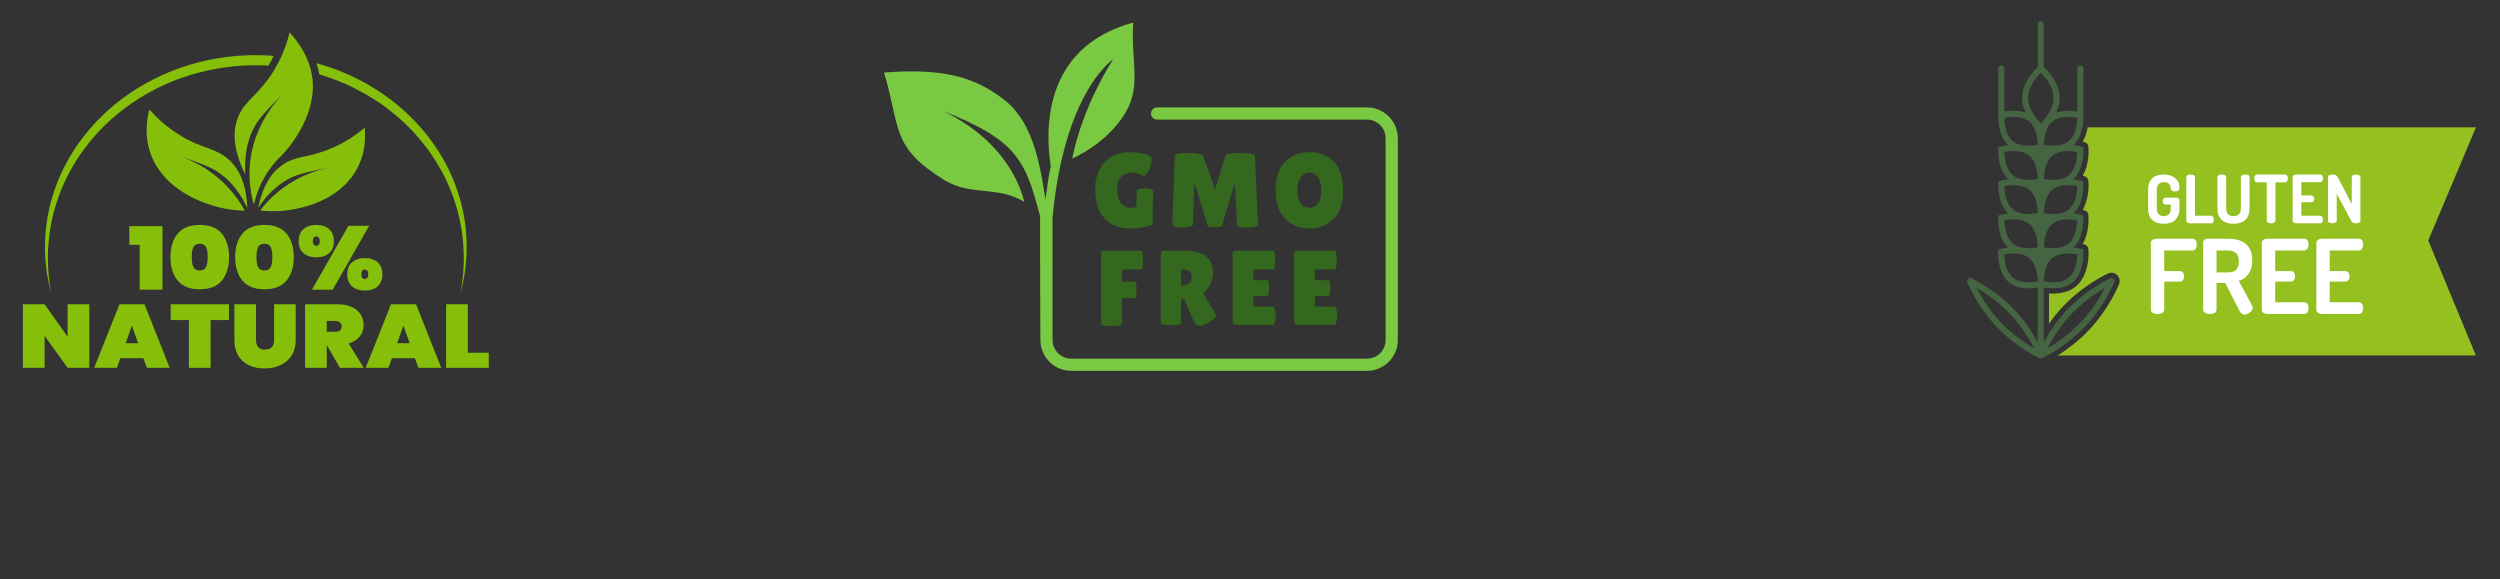 <?xml version="1.0" encoding="utf-8"?>
<!-- Generator: Adobe Illustrator 26.0.0, SVG Export Plug-In . SVG Version: 6.00 Build 0)  -->
<svg version="1.1" id="Layer_1" xmlns="http://www.w3.org/2000/svg" xmlns:xlink="http://www.w3.org/1999/xlink" x="0px" y="0px"
	 viewBox="0 0 1200 278" enable-background="new 0 0 1200 278" xml:space="preserve">
<rect x="0" y="0" width="1200" height="278" fill="#333333" stroke="none"/>
<g>
	<g>
		<g>
			<path fill="#34681E" d="M545.51,98.51l0.1-6.92c0-0.47,0.49-0.79,1.48-0.94c0.99-0.15,1.8-0.23,2.44-0.23l1.99,0.15
				c1.29,0.2,1.93,0.56,1.93,1.07l-0.2,15.93c-0.68,0.47-2.04,0.94-4.1,1.4c-2.05,0.46-4.4,0.69-7.05,0.69
				c-4.92,0-8.89-1.59-11.91-4.78c-3.02-3.19-4.53-7.87-4.53-14.05c0-5.26,1.48-9.53,4.43-12.83c2.95-3.29,7.04-4.94,12.26-4.94
				c2.38,0,4.52,0.23,6.44,0.69c1.92,0.46,3.23,1.08,3.94,1.86c0.03,0.27,0.05,0.78,0.05,1.53c0,0.75-0.25,1.81-0.76,3.18
				c-0.51,1.37-1.09,2.4-1.73,3.08c-0.64,0.68-1.11,1.02-1.4,1.02c-0.29,0-0.6-0.13-0.92-0.38c-0.32-0.25-0.96-0.53-1.91-0.81
				c-0.95-0.29-1.87-0.43-2.75-0.43c-2.1,0-3.81,0.68-5.12,2.04c-1.31,1.36-1.96,3.46-1.96,6.31c0,2.85,0.67,5.01,2.01,6.49
				c1.34,1.48,2.88,2.21,4.63,2.21C544.64,99.83,545.51,99.39,545.51,98.51z"/>
			<path fill="#34681E" d="M598.34,109.19c-3.02,0-4.53-0.34-4.53-1.02l-1.07-20.41l-6.21,20.66c-0.14,0.41-1.29,0.61-3.46,0.61
				c-2.17,0-3.29-0.19-3.36-0.56l-6.41-20.92l-0.71,20.31c-0.03,0.51-0.68,0.86-1.93,1.04c-1.26,0.19-2.3,0.28-3.13,0.28
				c-0.83,0-1.64-0.05-2.42-0.15c-1.63-0.24-2.43-0.66-2.39-1.27l1.17-33.08c0-0.82,2.07-1.22,6.21-1.22c1.22,0,2.71,0.09,4.48,0.28
				c1.76,0.19,2.75,0.55,2.95,1.09l5.7,16.03l4.99-16.08c0.3-0.88,2.65-1.32,7.02-1.32c1.26,0,2.76,0.09,4.5,0.28
				c1.75,0.19,2.62,0.52,2.62,0.99l1.48,33.39c0,0.37-0.66,0.64-1.98,0.81C600.53,109.11,599.36,109.19,598.34,109.19z"/>
			<path fill="#34681E" d="M628.45,109.65c-4.77,0-8.65-1.56-11.66-4.68c-3-3.12-4.5-7.68-4.5-13.67c0-5.99,1.52-10.53,4.56-13.62
				c3.04-3.09,6.95-4.63,11.76-4.63c4.8,0,8.68,1.52,11.63,4.55c2.95,3.04,4.43,7.63,4.43,13.79c0,6.16-1.51,10.74-4.53,13.74
				C637.11,108.15,633.21,109.65,628.45,109.65z M628.47,82.83c-1.63,0-3,0.75-4.1,2.24c-1.1,1.49-1.65,3.59-1.65,6.29
				c0,2.7,0.52,4.77,1.58,6.21c1.05,1.44,2.43,2.16,4.15,2.16c1.71,0,3.1-0.73,4.17-2.19c1.07-1.46,1.6-3.54,1.6-6.26
				c0-2.71-0.55-4.8-1.65-6.26C631.47,83.56,630.1,82.83,628.47,82.83z"/>
		</g>
		<g>
			<path fill="#34681E" d="M547.78,120.35c0.58,0,0.86,1.5,0.86,4.51c0,3-0.29,4.5-0.86,4.5h-9.31v5.8h6.21
				c0.58,0,0.86,1.32,0.86,3.94c0,2.63-0.27,3.94-0.81,3.94h-6.26v12.27c0,0.47-0.64,0.79-1.91,0.94c-1.27,0.15-2.33,0.23-3.18,0.23
				l-2.39-0.1c-1.66-0.2-2.49-0.54-2.49-1.02v-33.69c0-0.54,0.11-0.9,0.33-1.07c0.22-0.17,0.55-0.25,0.99-0.25H547.78z"/>
			<path fill="#34681E" d="M566.91,155.27c0,0.54-1.61,0.81-4.83,0.81c-3.26,0-4.89-0.25-4.89-0.76v-33.18
				c0-1.19,0.63-1.78,1.88-1.78h9.72c8.92,0,13.38,3.48,13.38,10.43c0,2.1-0.41,4.01-1.22,5.73c-0.81,1.71-1.97,3.08-3.46,4.1
				l6.41,10.69c-0.27,0.81-1.15,1.75-2.65,2.8c-2.04,1.46-3.72,2.19-5.04,2.19c-1.33,0-2.31-0.47-2.95-1.43l-4.78-11.15h-1.58
				V155.27z M566.91,129.36V137h0.26c3.22,0,4.83-1.34,4.83-4.02c0-1.22-0.31-2.13-0.94-2.72c-0.63-0.59-1.65-0.89-3.08-0.89H566.91
				z"/>
			<path fill="#34681E" d="M608.19,134.5c0.65,0,0.97,1.19,0.97,3.56c0,0.71-0.08,1.55-0.23,2.52c-0.15,0.97-0.43,1.45-0.84,1.45
				h-6.46v5.09h9.36c0.58,0,0.97,0.75,1.17,2.24c0.1,0.64,0.15,1.33,0.15,2.06c0,0.73-0.1,1.67-0.31,2.82
				c-0.2,1.15-0.54,1.73-1.02,1.73h-17.41c-1.29,0-1.93-0.53-1.93-1.58v-32.73c0-0.88,0.39-1.32,1.17-1.32h18.22
				c0.71,0,1.07,1.5,1.07,4.51c0,3-0.36,4.5-1.07,4.5h-9.42v5.14H608.19z"/>
			<path fill="#34681E" d="M637.71,134.5c0.64,0,0.97,1.19,0.97,3.56c0,0.71-0.08,1.55-0.23,2.52c-0.15,0.97-0.43,1.45-0.84,1.45
				h-6.47v5.09h9.37c0.58,0,0.97,0.75,1.17,2.24c0.1,0.64,0.15,1.33,0.15,2.06c0,0.73-0.1,1.67-0.31,2.82
				c-0.2,1.15-0.54,1.73-1.02,1.73H623.1c-1.29,0-1.93-0.53-1.93-1.58v-32.73c0-0.88,0.39-1.32,1.17-1.32h18.22
				c0.71,0,1.07,1.5,1.07,4.51c0,3-0.36,4.5-1.07,4.5h-9.42v5.14H637.71z"/>
		</g>
	</g>
	<path fill="#7AC943" d="M656.14,51.55H555.41c-1.62,0-2.93,1.31-2.93,2.93c0,1.62,1.31,2.93,2.93,2.93h100.73
		c4.94,0,8.95,4.02,8.95,8.95v96.84c0,4.94-4.02,8.95-8.95,8.95H514.18c-4.94,0-8.95-4.02-8.95-8.95v-50.12
		c0-0.11-0.02-13.58-0.02-8.47c5.69-61.06,29.07-76.09,29.07-76.09s-14.63,22.01-19.61,47.66c7.69-3.81,16.77-9.44,23.9-19.51
		c10.12-14.28,4.1-25.97,5.37-45.85c-44.51,12.14-41.99,53.52-39.57,68.98c-0.87,3.34-2.08,12.52-2.56,16.02
		c-2.32-15.16-5.46-36.16-18.8-47.1c-15-12.3-31.16-15.98-58.67-13.91c8.01,26.63,3.08,35.75,29.12,51.71
		c12.5,7.66,25.74,2.59,38.24,10.43c-8.26-31.72-40.34-44.16-40.34-44.16c37.07,14.36,40.77,24.17,47.88,50.93
		c-0.08,4.4,0.14,59.47,0.14,59.47c0,8.17,6.64,14.81,14.81,14.81h141.96c8.16,0,14.81-6.64,14.81-14.81V66.36
		C670.95,58.19,664.31,51.55,656.14,51.55z"/>
</g>
<g>
	<g>
		<path fill="#94C120" d="M1188.46,61.13h-186.38c-0.38,2.16-1.07,4.58-2.35,6.82l0.87,0.24c1.04,0.28,1.78,1.2,1.84,2.28l0.06,1.05
			c0.05,0.89,0.3,7.43-2.78,12.82l0.87,0.24c1.04,0.28,1.78,1.2,1.84,2.28l0.06,1.05c0.05,0.89,0.3,7.43-2.78,12.82l0.87,0.24
			c1.04,0.28,1.78,1.2,1.84,2.28l0.06,1.05c0.05,0.89,0.3,7.43-2.78,12.81l0.87,0.24c1.04,0.28,1.78,1.2,1.84,2.28l0.06,1.05
			c0.06,1.17,0.43,11.55-6.16,16.89c-3.14,2.54-7.57,3.66-12.8,3.3v14.51c1.9-2.71,4.19-5.62,6.87-8.44
			c9.77-10.27,20.97-15.45,21.44-15.67c1.48-0.68,3.21-0.39,4.39,0.74c1.18,1.12,1.55,2.83,0.95,4.34
			c-0.19,0.48-4.78,11.91-14.57,22.2c-5.19,5.46-10.76,9.46-14.91,12.06h200.75l-22.87-55.19L1188.46,61.13z"/>
		<path fill="#456441" d="M1014.52,133.82c-0.43-0.41-1.07-0.52-1.61-0.27c-0.42,0.19-9.74,4.49-18.66,13.1
			c-0.07,0.07-0.15,0.13-0.22,0.2c-0.01,0.01-0.03,0.03-0.04,0.04c-0.58,0.57-1.17,1.16-1.75,1.77c-0.63,0.66-1.23,1.32-1.81,1.99
			c-0.2,0.23-0.39,0.46-0.58,0.69c-0.37,0.43-0.74,0.87-1.09,1.3c-0.22,0.27-0.43,0.54-0.64,0.82c-0.31,0.39-0.62,0.78-0.91,1.17
			c-0.21,0.28-0.41,0.55-0.61,0.82c-0.28,0.38-0.56,0.76-0.82,1.14c-0.19,0.27-0.37,0.53-0.55,0.79c-0.26,0.38-0.52,0.76-0.77,1.13
			c-0.16,0.24-0.32,0.48-0.47,0.71c-0.26,0.4-0.51,0.79-0.75,1.18c-0.12,0.19-0.24,0.38-0.35,0.57c-0.27,0.44-0.52,0.87-0.77,1.29
			c-0.07,0.12-0.14,0.24-0.21,0.36c-0.31,0.53-0.59,1.05-0.86,1.54v-26.13c0.56,0.1,1.21,0.19,1.95,0.26c0.01,0,0.01,0,0.02,0
			c0.74,0.07,1.56,0.12,2.42,0.12c3.03,0,6.61-0.59,9.35-2.81c5.44-4.4,5.29-13.33,5.24-14.64c0-0.08-0.01-0.14-0.01-0.16
			l-0.06-1.05v0l-1.01-0.28c-0.04-0.01-0.21-0.05-0.44-0.11c-0.39-0.09-1.02-0.22-1.85-0.35c-0.01,0-0.01,0-0.02,0
			c-0.44-0.07-0.91-0.13-1.44-0.18c5.12-4.63,4.86-13.4,4.82-14.32c0-0.03,0-0.08,0-0.09l-0.06-1.05l-1.01-0.28
			c-0.01,0-0.06-0.02-0.1-0.02c-0.04-0.01-0.08-0.02-0.14-0.04c-0.06-0.01-0.1-0.02-0.18-0.04c-0.19-0.04-0.42-0.1-0.72-0.16l0,0
			c-0.3-0.06-0.66-0.12-1.05-0.18c-0.06-0.01-0.11-0.02-0.16-0.03c-0.41-0.06-0.86-0.12-1.36-0.17c-0.01,0-0.02,0-0.03,0
			c0,0,0.01,0,0.01-0.01c5.12-4.64,4.85-13.43,4.81-14.32c0-0.03,0-0.07,0-0.08L999.94,87l-1.01-0.28c-0.01,0-0.06-0.02-0.1-0.03
			c-0.04-0.01-0.07-0.02-0.13-0.03c-0.06-0.01-0.09-0.02-0.18-0.04c-0.38-0.09-1.01-0.22-1.81-0.35c-0.04-0.01-0.07-0.01-0.1-0.02
			c-0.43-0.06-0.89-0.13-1.4-0.18c0,0-0.01,0-0.01,0h0c5.19-4.7,4.85-13.67,4.82-14.36c0-0.01,0-0.04,0-0.05l-0.06-1.05v0
			l-1.01-0.28c-0.15-0.04-1.64-0.43-3.74-0.64c2.56-2.32,3.79-5.66,4.35-8.56c0.58-2.99,0.48-5.46,0.46-5.8c0-0.01,0-0.04,0-0.05
			l-0.01-0.24v0V32.92c0-0.81-0.66-1.46-1.46-1.46c-0.81,0-1.46,0.66-1.46,1.46v20.64c-0.27-0.05-0.57-0.09-0.88-0.13
			c-0.1-0.01-0.2-0.02-0.3-0.04c-0.23-0.03-0.46-0.06-0.71-0.08c-0.15-0.01-0.3-0.03-0.45-0.04c-0.22-0.02-0.44-0.03-0.68-0.05
			c-0.18-0.01-0.36-0.02-0.54-0.02c-0.22-0.01-0.45-0.01-0.67-0.01c-0.2,0-0.4,0-0.6,0c-0.23,0-0.46,0.02-0.69,0.03
			c-0.21,0.01-0.41,0.02-0.62,0.04c-0.24,0.02-0.49,0.05-0.73,0.08c-0.2,0.02-0.41,0.05-0.61,0.08c-0.27,0.04-0.54,0.1-0.8,0.15
			c-0.18,0.04-0.37,0.07-0.55,0.11c-0.4,0.1-0.81,0.21-1.21,0.35c-0.04,0.01-0.09,0.02-0.13,0.04c0,0,0-0.01,0.01-0.01
			c0.23-0.48,0.44-0.97,0.64-1.48c0.05-0.12,0.09-0.25,0.13-0.37c0.14-0.4,0.28-0.81,0.39-1.22c0.05-0.16,0.09-0.32,0.13-0.49
			c0.1-0.41,0.18-0.83,0.25-1.25c0.03-0.16,0.06-0.31,0.08-0.47c0.07-0.58,0.12-1.16,0.12-1.76c0-0.83-0.1-1.64-0.24-2.44
			c-0.02-0.11-0.03-0.23-0.06-0.34c-0.15-0.74-0.35-1.47-0.6-2.17c-0.05-0.14-0.1-0.27-0.15-0.41c-0.26-0.68-0.54-1.35-0.86-1.98
			c-0.05-0.1-0.1-0.19-0.16-0.29c-0.31-0.6-0.65-1.17-0.99-1.71c-0.04-0.07-0.08-0.14-0.13-0.21c-0.36-0.56-0.74-1.07-1.11-1.56
			c-0.09-0.11-0.17-0.22-0.25-0.33c-0.36-0.45-0.7-0.87-1.04-1.25c-0.08-0.09-0.16-0.18-0.24-0.27c-0.33-0.37-0.65-0.71-0.93-0.99
			c-0.03-0.03-0.06-0.06-0.09-0.09c-0.28-0.28-0.52-0.51-0.73-0.7c-0.01-0.01-0.03-0.03-0.04-0.04v0v-20.6
			c0-0.81-0.66-1.46-1.46-1.46c-0.61,0-1.13,0.37-1.35,0.89c-0.07,0.17-0.11,0.37-0.11,0.57v20.6h0c-0.23,0.21-0.51,0.48-0.84,0.81
			c0,0,0,0,0,0c-0.29,0.3-0.63,0.65-0.97,1.04c-0.07,0.08-0.13,0.14-0.2,0.22c-0.34,0.39-0.7,0.82-1.06,1.28
			c-0.08,0.1-0.16,0.2-0.23,0.31c-0.37,0.49-0.75,1.01-1.11,1.57c-0.04,0.07-0.09,0.14-0.13,0.21c-0.34,0.54-0.67,1.1-0.98,1.69
			c-0.05,0.1-0.11,0.2-0.16,0.31c-0.32,0.63-0.6,1.28-0.85,1.96c-0.05,0.14-0.11,0.29-0.16,0.43c-0.24,0.69-0.44,1.41-0.59,2.14
			c-0.02,0.12-0.04,0.25-0.06,0.38c-0.14,0.79-0.23,1.59-0.23,2.41c0,0.59,0.05,1.18,0.12,1.75c0.02,0.17,0.06,0.33,0.08,0.5
			c0.07,0.41,0.15,0.82,0.24,1.21c0.04,0.17,0.09,0.34,0.13,0.5c0.12,0.41,0.25,0.81,0.39,1.21c0.05,0.12,0.09,0.25,0.14,0.37
			c0.2,0.5,0.41,1,0.64,1.47c0,0,0,0.01,0.01,0.01c-0.04-0.01-0.09-0.02-0.13-0.04c-0.4-0.13-0.8-0.25-1.21-0.35
			c-0.18-0.04-0.36-0.07-0.55-0.11c-0.27-0.05-0.54-0.11-0.81-0.15c-0.21-0.03-0.41-0.05-0.62-0.08c-0.24-0.03-0.48-0.06-0.73-0.08
			c-0.21-0.02-0.42-0.03-0.64-0.04c-0.23-0.01-0.45-0.02-0.67-0.03c-0.21,0-0.42-0.01-0.62,0c-0.22,0-0.43,0.01-0.65,0.01
			c-0.19,0.01-0.38,0.01-0.57,0.02c-0.22,0.01-0.42,0.03-0.63,0.04c-0.17,0.01-0.34,0.03-0.5,0.04c-0.22,0.02-0.43,0.05-0.63,0.07
			c-0.13,0.02-0.26,0.03-0.38,0.05c-0.29,0.04-0.57,0.08-0.82,0.13c-0.02,0-0.03,0-0.05,0.01v0V32.92c0-0.81-0.66-1.46-1.46-1.46
			c-0.2,0-0.39,0.04-0.57,0.12c-0.52,0.22-0.89,0.74-0.89,1.35v22.86c0,0,0,0,0,0.01c0,0,0,0,0,0.01c0,0.23,0,0.55,0.01,0.92
			c0,0.05,0,0.09,0,0.14c0.01,0.39,0.03,0.84,0.07,1.35c0,0.02,0,0.04,0.01,0.07c0.26,3.22,1.26,8.27,4.74,11.42
			c-2.1,0.21-3.59,0.6-3.74,0.64l-1.01,0.28v0l-0.06,1.05c0,0.03,0,0.09-0.01,0.18c-0.05,1.38-0.13,9.75,4.82,14.23l0,0
			c-0.01,0-0.02,0-0.03,0c-0.49,0.05-0.93,0.11-1.34,0.17c-0.07,0.01-0.12,0.02-0.19,0.03c-0.37,0.06-0.7,0.12-0.99,0.17
			c-0.02,0-0.04,0.01-0.07,0.01c-0.28,0.06-0.5,0.11-0.68,0.15c-0.11,0.03-0.17,0.04-0.24,0.06c-0.03,0.01-0.05,0.01-0.08,0.02
			c-0.05,0.01-0.11,0.03-0.13,0.03L959.23,87l-0.06,1.05c0,0.03-0.01,0.09-0.01,0.2c-0.05,1.41-0.11,9.74,4.81,14.21
			c0,0,0.01,0.01,0.01,0.01c-0.01,0-0.01,0-0.02,0c-0.5,0.05-0.96,0.11-1.38,0.17c-0.05,0.01-0.09,0.01-0.13,0.02
			c-0.79,0.12-1.41,0.25-1.79,0.34c-0.09,0.02-0.13,0.03-0.19,0.05c-0.06,0.01-0.09,0.02-0.13,0.03c-0.04,0.01-0.09,0.02-0.11,0.03
			l-1.01,0.28l-0.06,1.05c0,0.03-0.01,0.1-0.01,0.2c-0.05,1.43-0.11,9.75,4.82,14.21c-2.09,0.21-3.58,0.6-3.74,0.64l-1.01,0.28v0
			l-0.06,1.05c0,0.08-0.03,0.48-0.02,1.12c0,0,0,0,0,0c0,0.02,0,0.05,0,0.07c0.04,2.81,0.62,9.86,5.25,13.61
			c2.74,2.22,6.31,2.81,9.34,2.81c1.71,0,3.24-0.19,4.36-0.38h0v26.12l0,0c-0.27-0.49-0.56-1.01-0.86-1.54
			c-0.07-0.12-0.14-0.24-0.21-0.36c-0.25-0.42-0.5-0.85-0.77-1.3c-0.11-0.19-0.23-0.38-0.35-0.57c-0.24-0.39-0.49-0.78-0.75-1.18
			c-0.15-0.24-0.31-0.48-0.47-0.72c-0.25-0.37-0.5-0.75-0.76-1.13c-0.18-0.26-0.36-0.53-0.55-0.8c-0.26-0.37-0.53-0.74-0.81-1.12
			c-0.21-0.28-0.41-0.56-0.62-0.84c-0.29-0.38-0.59-0.76-0.89-1.15c-0.22-0.28-0.43-0.55-0.66-0.83c-0.34-0.42-0.71-0.85-1.07-1.27
			c-0.2-0.24-0.4-0.48-0.61-0.72c-0.56-0.64-1.15-1.29-1.76-1.93c-0.02-0.02-0.03-0.04-0.05-0.06
			c-9.47-9.95-20.21-14.91-20.66-15.11c-0.54-0.25-1.18-0.14-1.61,0.27c-0.43,0.41-0.57,1.04-0.35,1.6l0,0
			c0.03,0.08,0.19,0.47,0.46,1.09c1.35,3.05,5.71,12.02,13.59,20.31c1.18,1.24,2.37,2.39,3.56,3.48c0.07,0.07,0.15,0.13,0.22,0.2
			c0.52,0.47,1.03,0.92,1.55,1.36c0.11,0.1,0.23,0.19,0.34,0.28c0.47,0.4,0.94,0.78,1.41,1.15c0.13,0.11,0.26,0.21,0.4,0.31
			c0.45,0.35,0.89,0.7,1.32,1.02c0.13,0.1,0.26,0.19,0.4,0.29c0.43,0.32,0.85,0.63,1.26,0.92c0.14,0.1,0.27,0.19,0.41,0.29
			c0.41,0.29,0.81,0.56,1.2,0.83c0.12,0.08,0.24,0.16,0.37,0.25c0.39,0.26,0.78,0.52,1.15,0.76c0.11,0.07,0.22,0.14,0.33,0.21
			c0.38,0.24,0.74,0.47,1.09,0.68c0.09,0.06,0.19,0.11,0.28,0.17c0.36,0.22,0.7,0.42,1.03,0.61c0.08,0.05,0.15,0.09,0.23,0.13
			c0.33,0.19,0.64,0.37,0.94,0.54c0.06,0.03,0.12,0.07,0.18,0.1c0.3,0.17,0.59,0.32,0.85,0.46c0.04,0.02,0.08,0.04,0.11,0.06
			c0.27,0.14,0.51,0.27,0.73,0.38c0.03,0.01,0.05,0.03,0.08,0.04c0.26,0.13,0.48,0.24,0.66,0.33c0.18,0.09,0.32,0.15,0.41,0.2
			c0,0,0,0,0,0l0,0c0,0,0,0,0,0c0.06,0.03,0.12,0.06,0.14,0.07c0.11,0.05,0.23,0.06,0.35,0.08c0.07,0.01,0.13,0.06,0.2,0.06
			c0.01,0,0.02-0.01,0.03-0.01c0.01,0,0.02,0.01,0.03,0.01c0.07,0,0.13-0.04,0.2-0.06c0.12-0.02,0.24-0.03,0.35-0.08
			c0.02-0.01,0.08-0.04,0.14-0.07c0,0,0,0,0.01,0l0,0c0,0,0,0,0.01,0c0.19-0.09,0.55-0.26,1.08-0.53c0.02-0.01,0.04-0.02,0.07-0.03
			c0.22-0.11,0.46-0.24,0.73-0.38c0.04-0.02,0.09-0.05,0.14-0.07c0.14-0.07,0.3-0.16,0.44-0.24c0.13-0.07,0.25-0.13,0.39-0.21
			c0.06-0.03,0.13-0.07,0.19-0.11c0.29-0.16,0.6-0.34,0.92-0.53c0.08-0.05,0.16-0.1,0.25-0.14c0.32-0.19,0.65-0.38,1-0.59
			c0.1-0.06,0.21-0.13,0.31-0.19c0.34-0.21,0.69-0.43,1.05-0.66c0.12-0.08,0.25-0.16,0.38-0.24c0.36-0.23,0.72-0.47,1.09-0.72
			c0.14-0.1,0.28-0.19,0.43-0.29c0.37-0.25,0.74-0.51,1.12-0.78c0.16-0.11,0.32-0.22,0.48-0.34c0.38-0.27,0.77-0.56,1.17-0.85
			c0.17-0.12,0.33-0.24,0.49-0.37c0.39-0.3,0.79-0.61,1.2-0.92c0.18-0.14,0.35-0.27,0.53-0.41c0.41-0.33,0.82-0.67,1.24-1.02
			c0.17-0.14,0.34-0.28,0.51-0.42c0.44-0.38,0.89-0.77,1.34-1.17c0.14-0.13,0.28-0.25,0.43-0.38c0.52-0.48,1.05-0.97,1.57-1.48
			c0.06-0.06,0.13-0.12,0.19-0.18c0.59-0.58,1.19-1.18,1.77-1.8c2.66-2.8,4.91-5.67,6.79-8.38c4.81-6.91,7.13-12.68,7.27-13.02
			c0.07-0.17,0.04-0.36,0.04-0.54C1014.91,134.49,1014.81,134.1,1014.52,133.82z M960.46,154.79c-5.72-6.01-9.56-12.54-11.63-16.56
			c3.92,2.27,10.24,6.43,15.96,12.45c5.72,6.01,9.56,12.54,11.63,16.57C972.51,164.98,966.19,160.82,960.46,154.79z M982.73,167.24
			c2.07-4.02,5.91-10.54,11.63-16.57c5.72-6.01,12.04-10.18,15.96-12.45c-2.07,4.03-5.91,10.55-11.63,16.56
			C992.97,160.81,986.64,164.98,982.73,167.24z M978.11,36.5c0.54-0.63,1.06-1.18,1.46-1.58c0,0,0,0,0,0
			c0.4,0.4,0.92,0.95,1.46,1.58c2.06,2.38,4.68,6.24,4.69,10.53c0,5.43-4.2,10.21-6.12,12.12c-1.93-1.9-6.14-6.68-6.15-12.1
			C973.45,42.75,976.06,38.89,978.11,36.5z M981.04,135.06c0-0.09,0.01-0.21,0.01-0.31c0.02-0.5,0.05-1.11,0.13-1.79
			c0.3-2.85,1.23-6.9,4.02-9.16h0c1.12-0.91,2.47-1.43,3.86-1.75c3.07-0.7,6.37-0.29,8.02,0.02c-0.05,2.44-0.57,8.36-4.16,11.27
			c-3.59,2.91-9.45,2.19-11.86,1.73C981.06,135.06,981.05,135.06,981.04,135.06z M992.93,116.95c-1.12,0.91-2.47,1.43-3.86,1.75
			c-3.06,0.7-6.34,0.29-8-0.02c-0.01,0-0.02,0-0.02,0c0-0.09,0.01-0.21,0.01-0.31c0.09-2.59,0.68-8.15,4.15-10.95h0
			c1.12-0.91,2.47-1.43,3.86-1.75c3.07-0.7,6.37-0.29,8.02,0.03C997.04,108.13,996.52,114.04,992.93,116.95z M981.07,102.3
			c-0.01,0-0.02,0-0.02,0c0-0.09,0.01-0.21,0.01-0.31c0.09-2.59,0.68-8.15,4.15-10.95c1.12-0.91,2.47-1.43,3.86-1.75
			c3.07-0.7,6.37-0.29,8.02,0.03c-0.05,2.44-0.57,8.35-4.16,11.26c-1.12,0.91-2.47,1.43-3.86,1.75
			C986.01,103.03,982.72,102.62,981.07,102.3z M981.07,85.92c-0.01,0-0.02,0-0.02,0c0-0.09,0.01-0.21,0.01-0.31
			c0.09-2.59,0.68-8.15,4.15-10.95c1.12-0.91,2.47-1.43,3.86-1.75c3.07-0.7,6.37-0.29,8.02,0.03c-0.05,2.44-0.57,8.35-4.16,11.26
			c-1.12,0.91-2.47,1.43-3.86,1.75C986.01,86.65,982.72,86.24,981.07,85.92z M996.54,61.13c-0.53,2.4-1.56,5.02-3.61,6.68
			c-1.12,0.91-2.47,1.43-3.86,1.75c-3.06,0.7-6.35,0.29-8-0.02c-0.01,0-0.02,0-0.02,0c0-0.09,0.01-0.21,0.01-0.31
			c0.05-1.46,0.28-3.85,1.08-6.18c0.22-0.65,0.48-1.29,0.81-1.91c0.57-1.08,1.3-2.08,2.26-2.86c3.6-2.91,9.49-2.19,11.89-1.73
			C997.07,57.6,996.94,59.31,996.54,61.13z M977.04,63.04c0.8,2.33,1.03,4.72,1.08,6.18c0,0.11-0.01,0.22-0.01,0.32
			c-1.66,0.31-4.94,0.72-8,0.02c-1.39-0.32-2.74-0.84-3.86-1.75c-3.6-2.91-4.11-8.82-4.16-11.27c2.4-0.46,8.29-1.18,11.88,1.73
			C975.48,59.49,976.43,61.24,977.04,63.04z M970.11,72.9c1.39,0.32,2.74,0.84,3.86,1.75c3.46,2.81,4.06,8.36,4.15,10.95
			c0,0.11-0.01,0.22-0.01,0.32c-1.66,0.32-4.94,0.72-8,0.02c-1.39-0.32-2.74-0.84-3.86-1.75c-3.6-2.91-4.11-8.82-4.16-11.27
			C963.74,72.61,967.04,72.2,970.11,72.9z M970.11,89.28c1.39,0.32,2.74,0.85,3.86,1.76c3.47,2.81,4.06,8.36,4.15,10.95
			c0,0.11-0.01,0.22-0.01,0.32c-1.66,0.32-4.94,0.73-8,0.02c-1.39-0.32-2.74-0.85-3.86-1.76c-3.6-2.91-4.11-8.82-4.16-11.27
			C963.74,88.99,967.04,88.57,970.11,89.28z M970.11,105.66c1.39,0.32,2.74,0.84,3.86,1.75c3.47,2.81,4.06,8.36,4.15,10.95
			c0,0.11-0.01,0.22-0.01,0.32c-1.66,0.32-4.94,0.73-8,0.02c-1.39-0.32-2.74-0.85-3.86-1.75c-3.6-2.91-4.11-8.82-4.16-11.27
			C963.74,105.37,967.04,104.96,970.11,105.66z M966.25,133.34c-3.6-2.91-4.11-8.82-4.16-11.27c1.65-0.32,4.95-0.73,8.02-0.03
			c1.39,0.32,2.74,0.85,3.86,1.75c2.79,2.26,3.72,6.31,4.02,9.16c0.06,0.58,0.1,1.1,0.12,1.55v0.56
			C975.7,135.53,969.85,136.25,966.25,133.34z"/>
	</g>
	<g>
		<path fill="#FFFFFF" d="M1038.64,87.42c-2.15,0-3.37,1.19-3.37,3.69v8.94c0,2.5,1.22,3.69,3.33,3.69c2.08,0,3.37-1.19,3.37-3.69
			v-1.89h-2.6c-0.83,0-1.28-0.8-1.28-1.64c0-0.8,0.45-1.63,1.28-1.63h5.45c0.83,0,1.31,0.64,1.31,1.35v3.81
			c0,5.35-3.3,7.34-7.53,7.34c-4.23,0-7.5-1.99-7.5-7.34V91.1c0-5.35,3.3-7.34,7.37-7.34c4.42,0,7.66,2.31,7.66,6.16
			c0,1.6-0.71,1.99-2.08,1.99c-1.12,0-2.05-0.32-2.08-1.31C1041.87,89.09,1041.36,87.42,1038.64,87.42z"/>
		<path fill="#FFFFFF" d="M1051.26,107.2c-0.93,0-1.83-0.45-1.83-1.31V85.05c0-0.9,1.03-1.28,2.08-1.28c1.03,0,2.08,0.38,2.08,1.28
			v18.5h7.82c0.83,0,1.25,0.9,1.25,1.83c0,0.9-0.42,1.83-1.25,1.83H1051.26z"/>
		<path fill="#FFFFFF" d="M1075.62,85.05c0-0.9,1.03-1.28,2.08-1.28c1.03,0,2.08,0.38,2.08,1.28v15c0,5.35-3.4,7.34-7.69,7.34
			c-4.33,0-7.69-1.99-7.69-7.34v-15c0-0.9,1.03-1.28,2.08-1.28c1.03,0,2.08,0.38,2.08,1.28v15c0,2.5,1.31,3.69,3.53,3.69
			c2.21,0,3.53-1.19,3.53-3.69V85.05z"/>
		<path fill="#FFFFFF" d="M1096.88,83.76c0.9,0,1.31,0.96,1.31,1.86c0,0.99-0.48,1.89-1.31,1.89h-4.68v18.37
			c0,0.86-1.06,1.31-2.08,1.31c-1.06,0-2.08-0.45-2.08-1.31V87.51h-4.71c-0.83,0-1.31-0.86-1.31-1.89c0-0.9,0.42-1.86,1.31-1.86
			H1096.88z"/>
		<path fill="#FFFFFF" d="M1104.63,93.83h4.87c0.83,0,1.31,0.8,1.31,1.67c0,0.74-0.42,1.6-1.31,1.6h-4.87v6.44h9.07
			c0.83,0,1.31,0.87,1.31,1.86c0,0.86-0.42,1.79-1.31,1.79h-11.41c-0.93,0-1.83-0.45-1.83-1.31V85.08c0-0.87,0.9-1.31,1.83-1.31
			h11.41c0.9,0,1.31,0.93,1.31,1.8c0,0.99-0.48,1.86-1.31,1.86h-9.07V93.83z"/>
		<path fill="#FFFFFF" d="M1128.51,105.88L1121.62,93v12.89c0,0.86-1.06,1.31-2.08,1.31c-1.06,0-2.08-0.45-2.08-1.31V85.08
			c0-0.9,1.03-1.31,2.08-1.31c1.51,0,2.12,0.32,3.11,2.21l6.19,11.96V85.05c0-0.9,1.03-1.28,2.08-1.28c1.03,0,2.08,0.38,2.08,1.28
			v20.84c0,0.86-1.06,1.31-2.08,1.31C1129.92,107.2,1129.06,106.88,1128.51,105.88z"/>
	</g>
	<g>
		<path fill="#FFFFFF" d="M1032.4,116.62c0-1.34,1.38-2.03,2.82-2.03h17.25c1.38,0,1.98,1.43,1.98,2.77c0,1.53-0.69,2.87-1.98,2.87
			h-13.64v9.89h7.56c1.29,0,1.98,1.23,1.98,2.57c0,1.14-0.59,2.47-1.98,2.47h-7.56v13.54c0,1.33-1.63,2.03-3.21,2.03
			c-1.63,0-3.21-0.69-3.21-2.03V116.62z"/>
		<path fill="#FFFFFF" d="M1057.5,116.57c0-1.04,0.84-1.98,2.08-1.98h9.79c6.47,0,11.71,2.47,11.71,10.33
			c0,5.68-2.77,8.75-6.47,9.89l6.47,12.01c0.2,0.25,0.25,0.59,0.25,0.79c0,1.63-2.13,3.36-4,3.36c-0.89,0-1.73-0.54-2.22-1.53
			l-7.02-13.64h-4.15v12.9c0,1.33-1.58,2.03-3.21,2.03c-1.58,0-3.21-0.69-3.21-2.03V116.57z M1063.93,120.23v10.53h5.44
			c3.21,0,5.29-1.34,5.29-5.24c0-3.9-2.08-5.29-5.29-5.29H1063.93z"/>
		<path fill="#FFFFFF" d="M1092.09,130.11h7.51c1.29,0,2.03,1.23,2.03,2.57c0,1.14-0.64,2.47-2.03,2.47h-7.51v9.94h13.99
			c1.29,0,2.03,1.33,2.03,2.87c0,1.33-0.64,2.77-2.03,2.77h-17.59c-1.43,0-2.82-0.69-2.82-2.03v-32.08c0-1.34,1.38-2.03,2.82-2.03
			h17.59c1.39,0,2.03,1.43,2.03,2.77c0,1.53-0.74,2.87-2.03,2.87h-13.99V130.11z"/>
		<path fill="#FFFFFF" d="M1118.28,130.11h7.51c1.29,0,2.03,1.23,2.03,2.57c0,1.14-0.64,2.47-2.03,2.47h-7.51v9.94h13.99
			c1.29,0,2.03,1.33,2.03,2.87c0,1.33-0.64,2.77-2.03,2.77h-17.59c-1.43,0-2.82-0.69-2.82-2.03v-32.08c0-1.34,1.38-2.03,2.82-2.03
			h17.59c1.39,0,2.03,1.43,2.03,2.77c0,1.53-0.74,2.87-2.03,2.87h-13.99V130.11z"/>
	</g>
</g>
<g>
	<path fill="#86BF0A" d="M101.89,98.62c6.13,1.92,11.62,2.44,15.58,2.52c-2.3-4.32-6.85-11.4-15.2-17.69
		c-6.3-4.75-12.52-7.36-16.89-8.82c1.22,0.4,11.15,3.66,16.19,6.2c5.17,2.6,11.8,7.74,17.14,19.03
		c-0.54-13.74-5.35-20.43-9.77-24.01c-5.95-4.82-11.79-4.5-21.95-10.56C79.7,60.93,74.73,56,71.71,52.56
		c-1.22,4.47-2.81,13.38,1.28,22.97C79.88,91.72,97.6,97.27,101.89,98.62z"/>
	<path fill="#86BF0A" d="M139.91,100.64c-6.02,1.03-11.24,0.82-14.96,0.39c2.8-3.76,8.11-9.81,16.86-14.65
		c6.6-3.65,12.82-5.32,17.13-6.13c-1.2,0.22-10.98,2.03-16.08,3.76c-5.23,1.78-12.2,5.76-18.88,15.66
		c2.56-12.79,8.06-18.45,12.72-21.25c6.28-3.77,11.71-2.73,22.12-7.12c7.47-3.15,12.85-7.14,16.2-9.98
		c0.47,4.34,0.64,12.87-4.62,21.34C161.54,96.94,144.13,99.92,139.91,100.64z"/>
	<path fill="#86BF0A" d="M135.69,74.06c-1.61,1.67-3.69,3.56-6.17,7.02c-4.68,6.52-6.69,12.87-7.66,17.16
		c-1.59-5.58-3.1-14.13-1.26-24.17c1.19-6.51,3.4-11.44,4.65-13.99c3.7-7.57,8.48-12.98,12.04-16.41c-1,0.95-9.1,8.69-12.75,13.49
		c-3.74,4.93-7.56,13.03-6.79,26.66c-6.84-13.88-5.66-22.71-3.2-28.27c3.31-7.48,9.29-9.81,16.12-20.43
		c4.9-7.62,7.18-14.76,8.34-19.55c9.34,10.11,10.77,19.53,11.07,23.38C151.5,57.25,137.04,72.65,135.69,74.06z"/>
	<g>
		<path fill="#86BF0A" d="M62.07,117.49v-8.96h15.9v30.51H67.04v-21.55H62.07z"/>
		<path fill="#86BF0A" d="M81.82,123.39c0-4.71,1.16-8.46,3.47-11.25c2.31-2.79,5.85-4.18,10.6-4.18c4.75,0,8.29,1.4,10.6,4.2
			c2.31,2.8,3.47,6.54,3.47,11.23c0,4.71-1.16,8.47-3.47,11.27c-2.31,2.8-5.85,4.2-10.6,4.2c-4.75,0-8.29-1.4-10.6-4.2
			C82.98,131.86,81.82,128.1,81.82,123.39z M99.69,123.39c0-2.04-0.25-3.61-0.75-4.72c-0.5-1.11-1.52-1.66-3.05-1.66
			c-1.56,0-2.6,0.55-3.1,1.66c-0.5,1.11-0.75,2.68-0.75,4.72c0,2.04,0.25,3.62,0.75,4.74c0.5,1.12,1.53,1.68,3.1,1.68
			c1.53,0,2.55-0.56,3.05-1.68C99.44,127.01,99.69,125.43,99.69,123.39z"/>
		<path fill="#86BF0A" d="M112.88,123.39c0-4.71,1.16-8.46,3.47-11.25c2.31-2.79,5.85-4.18,10.6-4.18c4.75,0,8.29,1.4,10.6,4.2
			c2.31,2.8,3.47,6.54,3.47,11.23c0,4.71-1.16,8.47-3.47,11.27c-2.32,2.8-5.85,4.2-10.6,4.2c-4.75,0-8.29-1.4-10.6-4.2
			C114.03,131.86,112.88,128.1,112.88,123.39z M130.75,123.39c0-2.04-0.25-3.61-0.75-4.72c-0.5-1.11-1.52-1.66-3.05-1.66
			c-1.56,0-2.6,0.55-3.1,1.66c-0.5,1.11-0.75,2.68-0.75,4.72c0,2.04,0.25,3.62,0.75,4.74c0.5,1.12,1.53,1.68,3.1,1.68
			c1.53,0,2.55-0.56,3.05-1.68C130.5,127.01,130.75,125.43,130.75,123.39z"/>
		<path fill="#86BF0A" d="M157.94,109.97c1.55,1.34,2.32,3.27,2.32,5.8c0,2.53-0.77,4.45-2.32,5.77c-1.55,1.32-3.57,1.98-6.08,1.98
			c-2.53,0-4.58-0.66-6.15-1.98c-1.56-1.32-2.35-3.25-2.35-5.77c0-2.53,0.78-4.46,2.35-5.8c1.56-1.34,3.61-2,6.15-2
			C154.36,107.96,156.39,108.63,157.94,109.97z M177.2,108.39l-17.5,30.64h-9.95l17.5-30.64H177.2z M151.77,117.96
			c0.56,0,0.99-0.19,1.29-0.56c0.3-0.37,0.45-0.92,0.45-1.64c0-0.75-0.15-1.31-0.45-1.68c-0.3-0.37-0.73-0.56-1.29-0.56
			c-1.06,0-1.6,0.75-1.6,2.24C150.17,117.23,150.71,117.96,151.77,117.96z M181.23,125.87c1.53,1.34,2.3,3.27,2.3,5.8
			c0,2.53-0.77,4.46-2.3,5.8c-1.53,1.34-3.57,2-6.1,2c-2.5,0-4.54-0.67-6.1-2c-1.56-1.34-2.35-3.27-2.35-5.8
			c0-2.53,0.78-4.46,2.35-5.8c1.56-1.34,3.6-2,6.1-2C177.67,123.86,179.7,124.53,181.23,125.87z M175.09,133.9
			c0.53,0,0.95-0.19,1.24-0.56c0.3-0.37,0.45-0.93,0.45-1.68c0-0.72-0.15-1.27-0.45-1.66c-0.3-0.39-0.71-0.58-1.24-0.58
			c-1.1,0-1.64,0.75-1.64,2.24C173.44,133.16,173.99,133.9,175.09,133.9z"/>
	</g>
	<g>
		<path fill="#86BF0A" d="M42.86,176.55H32.44l-11.03-15.34v15.34H11v-30.51h10.42l11.03,15.6v-15.6h10.42V176.55z"/>
		<path fill="#86BF0A" d="M68.85,171.94H57.77l-1.64,4.61H45.2l12.15-30.51h12.01l12.1,30.51H70.49L68.85,171.94z M66.31,164.75
			l-3-8.49l-3,8.49H66.31z"/>
		<path fill="#86BF0A" d="M109.9,146.05v7.58h-8.82v22.92H90.66v-22.92h-8.73v-7.58H109.9z"/>
		<path fill="#86BF0A" d="M122.89,146.05v17.19c0,1.41,0.34,2.52,1.01,3.34c0.67,0.82,1.76,1.23,3.26,1.23
			c1.5,0,2.61-0.41,3.33-1.23c0.72-0.82,1.08-1.93,1.08-3.34v-17.19h10.37v17.19c0,2.9-0.66,5.38-1.97,7.43
			c-1.31,2.05-3.11,3.6-5.4,4.63c-2.28,1.03-4.83,1.55-7.65,1.55c-2.81,0-5.31-0.52-7.48-1.55c-2.17-1.03-3.87-2.57-5.09-4.61
			c-1.22-2.04-1.83-4.52-1.83-7.45v-17.19H122.89z"/>
		<path fill="#86BF0A" d="M163.15,176.55l-6.29-10.95v10.95h-10.42v-30.51h15.48c2.69,0,4.99,0.44,6.9,1.31
			c1.91,0.88,3.34,2.07,4.29,3.58c0.95,1.51,1.43,3.21,1.43,5.11c0,2.04-0.62,3.85-1.85,5.43c-1.24,1.58-3.01,2.71-5.33,3.4
			l7.23,11.68H163.15z M156.86,159.23h4.13c1,0,1.75-0.21,2.25-0.62c0.5-0.42,0.75-1.07,0.75-1.96c0-0.8-0.26-1.44-0.77-1.9
			c-0.52-0.46-1.26-0.69-2.23-0.69h-4.13V159.23z"/>
		<path fill="#86BF0A" d="M199.18,171.94h-11.07l-1.64,4.61h-10.93l12.15-30.51h12.01l12.1,30.51h-10.98L199.18,171.94z
			 M196.64,164.75l-3-8.49l-3,8.49H196.64z"/>
		<path fill="#86BF0A" d="M224.56,169.31h10.04v7.24h-20.46v-30.51h10.42V169.31z"/>
	</g>
	<path fill="#86BF0A" d="M122.8,26.47c2.85,0.01,5.7,0.12,8.55,0.34c-0.76,1.6-1.59,3.16-2.49,4.68c-2.02-0.11-4.03-0.17-6.06-0.17
		c-14.52-0.01-29.02,2.93-42.17,8.62c-6.58,2.83-12.8,6.36-18.57,10.43c-2.88,2.05-5.63,4.24-8.26,6.56l-0.5,0.43l-0.48,0.44
		l-0.97,0.89c-0.64,0.6-1.26,1.21-1.89,1.81l-0.92,0.93c-0.31,0.31-0.62,0.62-0.91,0.94c-0.59,0.63-1.21,1.26-1.78,1.91
		c-2.33,2.58-4.52,5.27-6.55,8.06c-2.02,2.8-3.87,5.7-5.55,8.69c-3.37,5.97-6.01,12.3-7.89,18.83c-1.89,6.53-2.97,13.27-3.28,20.06
		c-0.1,1.7-0.11,3.4-0.09,5.1c0.02,1.7,0.09,3.4,0.21,5.11c0.11,1.7,0.28,3.4,0.5,5.1c0.11,0.85,0.23,1.7,0.36,2.54l0.21,1.27
		l0.22,1.27c-1.81-6.64-2.79-13.51-2.88-20.4c-0.06-3.45,0.1-6.9,0.47-10.34c0.36-3.44,0.97-6.87,1.76-10.26
		c0.8-3.39,1.82-6.74,3.03-10.03c0.3-0.82,0.63-1.64,0.95-2.46c0.34-0.81,0.68-1.62,1.03-2.43c0.72-1.61,1.47-3.21,2.29-4.78
		c1.62-3.15,3.44-6.21,5.44-9.18c2.01-2.96,4.19-5.82,6.55-8.56c0.58-0.69,1.2-1.36,1.8-2.03c0.3-0.34,0.61-0.67,0.92-1l0.93-0.99
		c0.64-0.65,1.27-1.3,1.92-1.94l0.98-0.95l0.49-0.47l0.51-0.46c2.68-2.48,5.52-4.82,8.49-7.02c2.97-2.2,6.07-4.24,9.3-6.11
		c3.23-1.87,6.56-3.59,10-5.12c3.44-1.53,6.97-2.87,10.57-4.04c3.6-1.17,7.28-2.15,11.01-2.93
		C107.51,27.27,115.16,26.48,122.8,26.47z"/>
	<path fill="#86BF0A" d="M223.98,119.91c-0.09,6.89-1.07,13.76-2.88,20.4c0.31-1.69,0.58-3.38,0.8-5.08c0.22-1.7,0.38-3.4,0.5-5.1
		c0.24-3.4,0.29-6.81,0.12-10.21c-0.31-6.79-1.39-13.53-3.28-20.06c-1.87-6.53-4.52-12.86-7.88-18.84
		c-1.69-2.99-3.54-5.89-5.55-8.69c-2.03-2.8-4.22-5.48-6.55-8.06c-0.57-0.65-1.18-1.28-1.78-1.91c-0.3-0.32-0.61-0.63-0.91-0.94
		l-0.92-0.93c-0.63-0.61-1.25-1.22-1.89-1.81l-0.97-0.89l-0.48-0.44l-0.5-0.43c-2.63-2.32-5.38-4.52-8.26-6.56
		c-2.88-2.05-5.89-3.93-8.98-5.68c-3.1-1.74-6.3-3.34-9.59-4.75c-3.81-1.65-7.74-3.07-11.74-4.25c-0.27-1.64-0.69-3.43-1.31-5.33
		c1.56,0.43,3.1,0.89,4.64,1.39c3.6,1.17,7.14,2.51,10.57,4.04c6.87,3.07,13.36,6.84,19.3,11.23c5.93,4.4,11.34,9.38,16.05,14.87
		c2.36,2.74,4.54,5.6,6.55,8.56c2,2.96,3.82,6.03,5.44,9.18c0.82,1.57,1.57,3.17,2.29,4.78c0.36,0.81,0.69,1.62,1.03,2.43l0.48,1.23
		c0.16,0.41,0.33,0.82,0.47,1.23c1.21,3.29,2.23,6.64,3.03,10.03c0.79,3.39,1.4,6.81,1.76,10.26
		C223.88,113.01,224.04,116.47,223.98,119.91z"/>
</g>
</svg>
